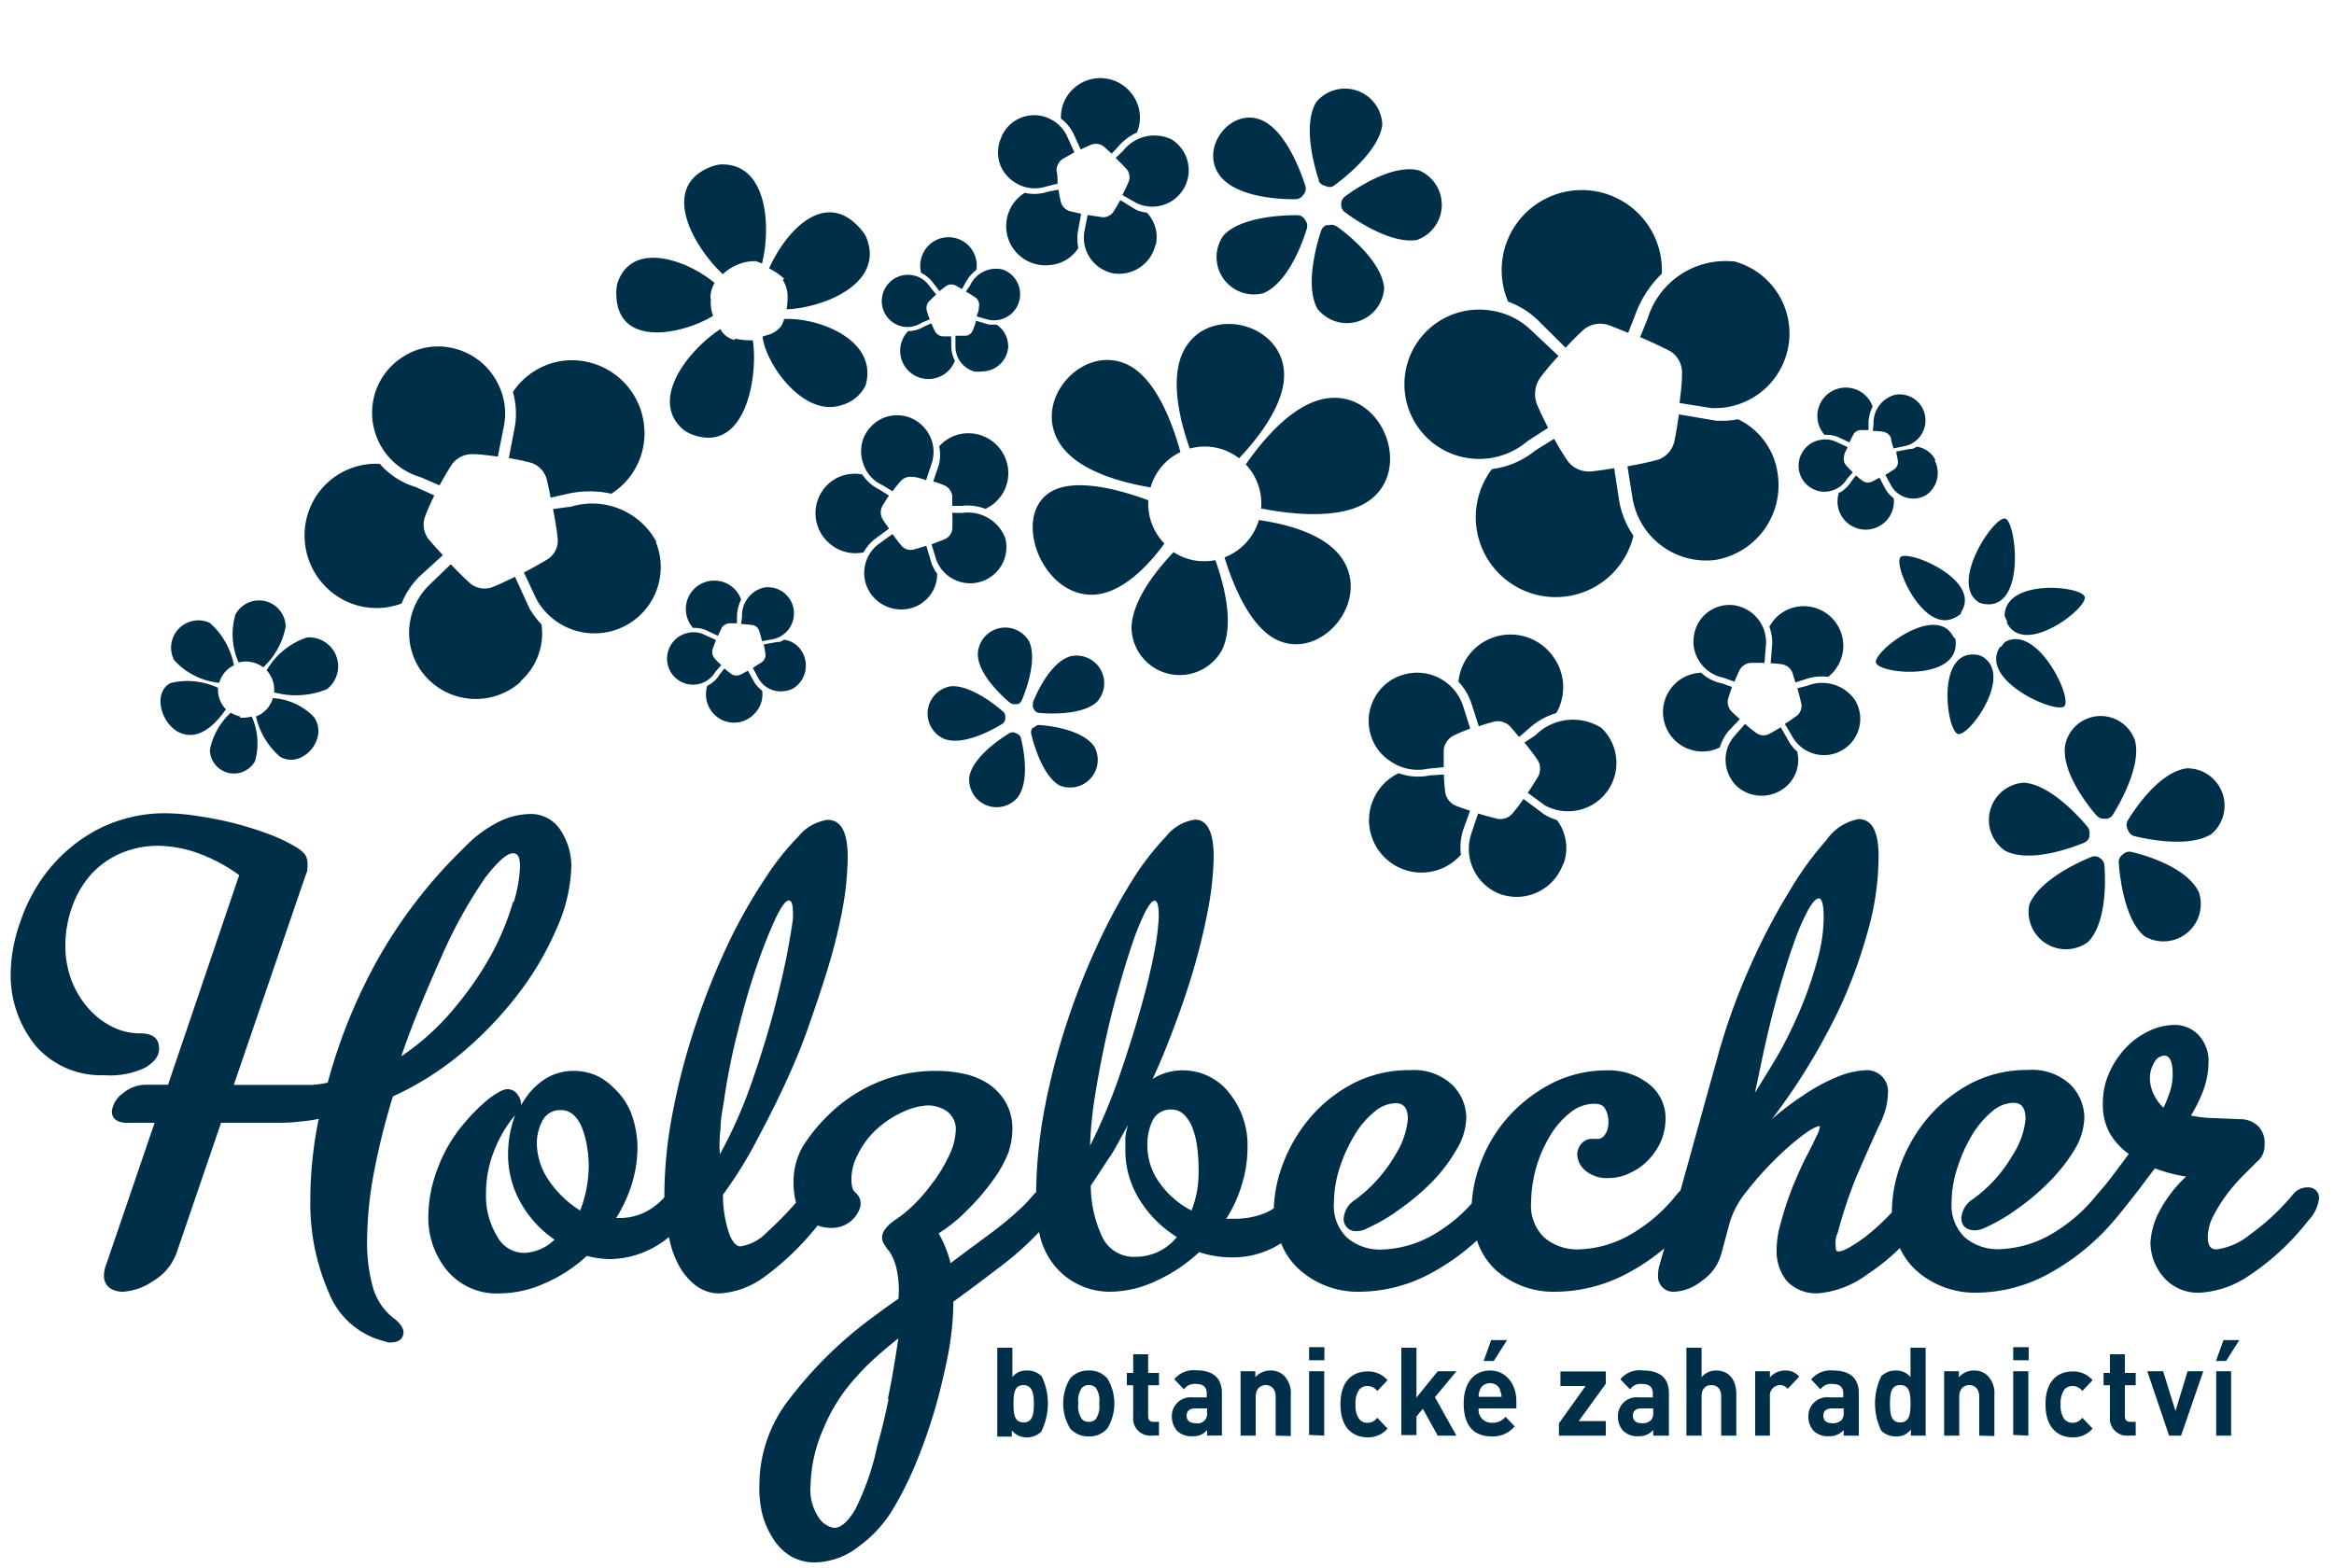 <svg id="Vrstva_1" data-name="Vrstva 1" xmlns="http://www.w3.org/2000/svg" width="125" height="84" viewBox="0 0 125 84"><defs><style>.cls-1{fill:#002f4a;}</style></defs><title>9-holzbecher</title><path class="cls-1" d="M65.38,9.47c-1.23-1.49.56-3.82,2.26-3,1.46.7,2.28,3.53,2.28,3.53a.48.48,0,0,1-.07.37l-.09.12a.5.5,0,0,1-.34.18S66.46,10.78,65.38,9.47ZM70,12.21a.53.53,0,0,0-.06-.37l-.09-.13a.46.46,0,0,0-.33-.18s-2.93-.09-4,1.09a2,2,0,0,0,2.13,3.09C69.2,15.08,70,12.21,70,12.21Zm1.56-.09a.44.44,0,0,0-.37-.06l-.15,0a.49.49,0,0,0-.27.26s-1,2.78-.22,4.21a2,2,0,0,0,3.58-1.09C74,13.79,71.58,12.12,71.58,12.12ZM72,10.55a.49.49,0,0,0-.17.33V11a.48.48,0,0,0,.16.34s2.32,1.8,3.91,1.51A2,2,0,0,0,76,9.13C74.37,8.71,72,10.55,72,10.55Zm-1.39-.88a.53.53,0,0,0,.27.26l.15.05a.45.45,0,0,0,.36,0s2.42-1.67,2.64-3.28a2,2,0,0,0-3.53-1.24C69.63,6.86,70.64,9.67,70.64,9.67Z"/><path class="cls-1" d="M50.61,39.6a1.48,1.48,0,0,1,.28-2.83c1.21-.13,2.85,1.37,2.85,1.37a.33.33,0,0,1,.1.26v.12a.37.37,0,0,1-.15.25S51.81,40,50.61,39.6Zm4.06-.08a.36.36,0,0,0-.19-.21l-.11-.05a.34.34,0,0,0-.28,0s-1.92,1.11-2.17,2.31a1.47,1.47,0,0,0,2.58,1.15C55.27,41.7,54.67,39.52,54.67,39.52Zm1-.68a.33.33,0,0,0-.26.11L55.3,39a.38.38,0,0,0-.08.27s.46,2.18,1.51,2.8A1.48,1.48,0,0,0,58.61,40C57.88,38.94,55.64,38.84,55.64,38.84Zm-.33-1.19a.34.34,0,0,0,0,.28l.06.11a.34.34,0,0,0,.23.15s2.2.24,3.11-.58a1.48,1.48,0,0,0-1.42-2.45C56.1,35.53,55.31,37.65,55.31,37.65Zm-1.24,0a.35.35,0,0,0,.28.07l.12,0a.34.34,0,0,0,.21-.18s.91-2,.42-3.15a1.47,1.47,0,0,0-2.76.6C52.32,36.22,54.07,37.63,54.07,37.63Z"/><path class="cls-1" d="M107.38,45.57a2,2,0,0,1,1-3.64c1.61.09,3.44,2.39,3.44,2.39a.49.49,0,0,1,.08.37l0,.15a.51.51,0,0,1-.25.29S108.87,46.36,107.38,45.57Zm5.32.75a.51.51,0,0,0-.19-.32l-.14-.09a.47.47,0,0,0-.37,0s-2.73,1.05-3.32,2.56a2,2,0,0,0,3.14,2C113,49.29,112.7,46.32,112.7,46.32Zm1.41-.69a.52.52,0,0,0-.36.09l-.12.1a.5.5,0,0,0-.16.34s.14,3,1.39,4a2,2,0,0,0,2.9-2.37C117,46.23,114.11,45.63,114.11,45.63ZM113.93,44a.5.5,0,0,0,0,.38l.06.14a.51.51,0,0,0,.28.26s2.82.77,4.18-.11a2,2,0,0,0-1.35-3.51C115.4,41.41,113.93,44,113.93,44Zm-1.61-.28a.48.48,0,0,0,.34.14h.16a.45.45,0,0,0,.32-.19s1.61-2.46,1.2-4a1.94,1.94,0,0,0-3.73.21C110.31,41.52,112.32,43.73,112.32,43.73Z"/><path class="cls-1" d="M56.78,23.79c-1.61-2.43,1.42-5.62,3.85-4.12,1.4.87,2.21,3.17,2.59,4.55a3,3,0,0,0-1.6,1.89C60.22,25.88,57.76,25.28,56.78,23.79Zm14.29-2.45c-1.83.25-3.5,2.31-4.35,3.54a3.06,3.06,0,0,1,.82,2.36c1.42.28,4.15.64,5.68-.35C75.73,25.27,74.08,20.92,71.07,21.34ZM65.2,24a3,3,0,0,1,1.16.55c1-1.05,2.37-2.8,2.41-4.38.08-2.88-4.14-3.94-5.41-1.31-.73,1.51-.13,3.8.36,5.17A3,3,0,0,1,65.2,24Zm-2.84,5.12a3.07,3.07,0,0,1-.86-2.32c-1.31-.49-3.74-1.21-5.1-.52-2.26,1.15-.73,5.51,2,5.58C60.09,31.9,61.62,30.14,62.36,29.12Zm5.06-1.26a3.06,3.06,0,0,1-1.84,2c.42,1.36,1.27,3.54,2.64,4.33,2.41,1.38,5.27-1.94,3.64-4.29C70.94,28.57,68.82,28.06,67.42,27.86ZM63.85,30a3.14,3.14,0,0,1-1-.42c-.89.94-2.22,2.57-2.25,4.05a2.58,2.58,0,0,0,4.85,1.18c.68-1.41.08-3.57-.36-4.8A3.2,3.2,0,0,1,63.85,30Z"/><path class="cls-1" d="M9.33,35.37a1.46,1.46,0,0,1,1.91-2,4.06,4.06,0,0,1,1.29,2.27,1.49,1.49,0,0,0-.79.94A3.77,3.77,0,0,1,9.33,35.37Zm7.11-1.22a3.92,3.92,0,0,0-2.16,1.76,1.53,1.53,0,0,1,.4,1.18,4.4,4.4,0,0,0,2.83-.17A1.55,1.55,0,0,0,16.44,34.15Zm-2.92,1.33a1.54,1.54,0,0,1,.58.27,4,4,0,0,0,1.2-2.18,1.43,1.43,0,0,0-2.69-.65,3.72,3.72,0,0,0,.17,2.57A1.54,1.54,0,0,1,13.52,35.48ZM12.1,38a1.5,1.5,0,0,1-.42-1.15,3.85,3.85,0,0,0-2.54-.26c-1.13.57-.36,2.75,1,2.78C11,39.41,11.73,38.53,12.1,38Zm2.52-.62a1.49,1.49,0,0,1-.91,1A4,4,0,0,0,15,40.54c1.2.69,2.63-1,1.81-2.13A3.32,3.32,0,0,0,14.62,37.4Zm-1.77,1a1.63,1.63,0,0,1-.49-.2,3.63,3.63,0,0,0-1.12,2,1.29,1.29,0,0,0,2.42.59,3.49,3.49,0,0,0-.18-2.39A1.49,1.49,0,0,1,12.85,38.44Z"/><path class="cls-1" d="M106,32.28c-1.66-1,.8-4.65,1.39-4.5s1.11,4.76-1,4.59A1.25,1.25,0,0,1,106,32.28Zm-1,.56c1.22-1.75-2.78-3.4-3.21-3s1.24,4.19,2.94,3.23A1.37,1.37,0,0,0,105.06,32.84Zm-.36,1.33c-.89-1.94-4.33.73-4.17,1.33s4.25,1,4.27-1A.82.82,0,0,0,104.7,34.17Zm1.14.9c-2.11-.19-1.52,4.09-.92,4.25s3-3.16,1.3-4.15A1,1,0,0,0,105.84,35.07Zm1.34-.42c-1.2,1.77,3,3.63,3.44,3.18s-1.44-4.38-3.16-3.45A1,1,0,0,0,107.18,34.65Zm.34-1.33c.9,1.94,4.35-.74,4.19-1.34s-4.26-1-4.29,1A1.26,1.26,0,0,0,107.52,33.32Z"/><path class="cls-1" d="M30,44.44a1.89,1.89,0,0,0-1.69-.83,3.9,3.9,0,0,0-1.59.41,6.82,6.82,0,0,0-1.9,1.43,26.17,26.17,0,0,0-4.62,6A29.21,29.21,0,0,0,17.55,58a6.15,6.15,0,0,1-.83.12c-.32,0-.65,0-1,0h-3.2l3.85-11.24a.93.93,0,0,0,.1-.39v-.23a.86.86,0,0,0-.14-.49,1.79,1.79,0,0,0-.46-.38,8.54,8.54,0,0,0-1.54-.73,17.9,17.9,0,0,0-1.84-.57c-.64-.16-1.27-.28-1.88-.37A11.83,11.83,0,0,0,9,43.57a7.84,7.84,0,0,0-3.84.9,8.47,8.47,0,0,0-2.6,2.18,9,9,0,0,0-1.47,2.73A8.44,8.44,0,0,0,.58,51.9a6,6,0,0,0,1.36,4.16A4.65,4.65,0,0,0,5.59,57.6a4.37,4.37,0,0,0,2.2-.41c.49-.31.73-.62.73-1s-.14-.83-1-.83A3.36,3.36,0,0,1,6,55a4.15,4.15,0,0,1-1.28-1,4.87,4.87,0,0,1-.89-1.48,5.24,5.24,0,0,1-.33-1.82,6.16,6.16,0,0,1,.37-2.14,5.26,5.26,0,0,1,1-1.71,4.62,4.62,0,0,1,1.58-1.13,5,5,0,0,1,2-.41,6.57,6.57,0,0,1,2.14.39,8.9,8.9,0,0,1,2.22,1.18L9,58.11H7.85a1.93,1.93,0,0,0-1.29.48,1.37,1.37,0,0,0-.57.95c0,.23.11.61.82.61H8.28L5.7,67.71a1.71,1.71,0,0,0-.13.58.81.81,0,0,0,.32.72,1.27,1.27,0,0,0,.69.19,3.2,3.2,0,0,0,1.63-.58,2.87,2.87,0,0,0,1.26-1.54l2.37-6.93h2.77c.47,0,.93,0,1.4-.06a9.32,9.32,0,0,0,1.06-.15,21.67,21.67,0,0,0-.45,4.33,11.93,11.93,0,0,0,1,5,4.31,4.31,0,0,0,3,2.59.61.61,0,0,0,.28.06c.64,0,.71-.39.71-.56s-.13-.41-.43-.67A3.18,3.18,0,0,1,20,69.06a8.79,8.79,0,0,1-.34-2.59,20.51,20.51,0,0,1,.38-3.73,38.35,38.35,0,0,1,1-4A16.49,16.49,0,0,0,25,56.18a20.16,20.16,0,0,0,3-3.26,16.49,16.49,0,0,0,1.92-3.43,8.63,8.63,0,0,0,.68-3.11A3.53,3.53,0,0,0,30,44.44Zm-2.52,3.87A14.49,14.49,0,0,1,26.39,51a17.64,17.64,0,0,1-2,2.94,13.43,13.43,0,0,1-2.9,2.65c.34-1,.69-1.91,1.06-2.8s.74-1.74,1.09-2.53A25.24,25.24,0,0,1,26,47c.67-.86,1.16-1.29,1.46-1.29s.39.24.39.73A7.57,7.57,0,0,1,27.52,48.31Z"/><path class="cls-1" d="M123.61,63.61a1,1,0,0,0-.8.37,12.33,12.33,0,0,1-2.3,2.15,3.55,3.55,0,0,1-1.8.8c-.23,0-.47-.08-.47-.67a2.51,2.51,0,0,1,.32-1.16,8.38,8.38,0,0,1,.78-1.22,10.32,10.32,0,0,1,.89-1l.63-.63a1.11,1.11,0,0,0,.42-.93,1.27,1.27,0,0,0-.35-1,1.37,1.37,0,0,0-.84-.36l-1.48-.06a6.5,6.5,0,0,1-1.27-.14,8.13,8.13,0,0,0,.64-1.29,4.53,4.53,0,0,0,.3-1.63,2,2,0,0,0-.49-1.34,1.73,1.73,0,0,0-1.39-.59,3.12,3.12,0,0,0-1.28.31,4.17,4.17,0,0,0-1.22.86,4.81,4.81,0,0,0-.92,1.35,4,4,0,0,0-.36,1.71,3.11,3.11,0,0,0,.39,1.6,3.63,3.63,0,0,0,1,1.08l-.8,1.07c-.31.42-.61.78-.89,1.09a8.66,8.66,0,0,1-2.68,2.26,5.9,5.9,0,0,1-2.55.68,2.72,2.72,0,0,1-1.86-.63,2.38,2.38,0,0,1-.71-1.87,6,6,0,0,1,.32-1.89,8.24,8.24,0,0,1,.79-1.75,5.13,5.13,0,0,1,1.07-1.25,1.83,1.83,0,0,1,1.11-.45c.31,0,.67.1.67.86a4.21,4.21,0,0,1-.66,1.89,7.58,7.58,0,0,1-2.16,2.41,1.31,1.31,0,0,0-.62,1c0,.43.27.67.74.67a1.24,1.24,0,0,0,.51-.13,9.53,9.53,0,0,0,1.72-1,12.15,12.15,0,0,0,1.79-1.52,9,9,0,0,0,1.31-1.68,3.48,3.48,0,0,0,.52-1.72,2.54,2.54,0,0,0-.74-1.75,3,3,0,0,0-2.28-.79,6.51,6.51,0,0,0-3,.69,7.88,7.88,0,0,0-2.29,1.79,8.45,8.45,0,0,0-1.48,2.46,7.48,7.48,0,0,0-.52,2.69,12.11,12.11,0,0,1-1.49,1.36c-.87.63-1.21.73-1.34.73s-.18,0-.18-.33a1.13,1.13,0,0,1,0-.3,1.52,1.52,0,0,1,.11-.37,25.32,25.32,0,0,1,1-3q.65-1.5,1.17-2.64a4.88,4.88,0,0,0,.4-1,3.52,3.52,0,0,0,.12-.82A1.13,1.13,0,0,0,100,57.33a4.5,4.5,0,0,0-1.6.36,9.74,9.74,0,0,0-1.84,1,15.47,15.47,0,0,0-1.66,1.26c.43-.56.85-1.16,1.26-1.77a34.18,34.18,0,0,0,2.28-4A26.08,26.08,0,0,0,100,50a14.85,14.85,0,0,0,.61-4.12c0-1.35-.36-2-1.08-2A2.7,2.7,0,0,0,97.82,45a17.19,17.19,0,0,0-2,2.77,33.14,33.14,0,0,0-2.09,4A33.94,33.94,0,0,0,92,56.57l-2,7.21a1.24,1.24,0,0,0-.2.21,8.66,8.66,0,0,1-2.68,2.26,5.9,5.9,0,0,1-2.55.68,2.72,2.72,0,0,1-1.86-.63A2.34,2.34,0,0,1,82,64.43a7.08,7.08,0,0,1,1-3.56,4.57,4.57,0,0,1,1.1-1.27,2.08,2.08,0,0,1,1.26-.47c.31,0,.5.08.6.26a1.36,1.36,0,0,1,.18.68,1.3,1.3,0,0,1-.09.55,1,1,0,0,1-.19.28.53.53,0,0,1-.21.11.65.65,0,0,1-.17,0h-.19a.73.73,0,0,0-.63.3.92.92,0,0,0-.19.52,1.19,1.19,0,0,0,.45.89,1.75,1.75,0,0,0,1.2.39,2.61,2.61,0,0,0,1.17-.27,3.12,3.12,0,0,0,1-.71,3.64,3.64,0,0,0,.67-1,3.18,3.18,0,0,0,.24-1.21,2.3,2.3,0,0,0-.91-1.86,3.44,3.44,0,0,0-2.22-.72,6.51,6.51,0,0,0-2.91.67,8.23,8.23,0,0,0-2.3,1.73,7.85,7.85,0,0,0-1.52,2.44,7.48,7.48,0,0,0-.52,2.29,8.24,8.24,0,0,1-2.26,1.79,5.9,5.9,0,0,1-2.55.68,2.72,2.72,0,0,1-1.86-.63,2.34,2.34,0,0,1-.71-1.87,6.33,6.33,0,0,1,.31-1.89,8.25,8.25,0,0,1,.8-1.75,4.73,4.73,0,0,1,1.07-1.25,1.81,1.81,0,0,1,1.11-.45c.31,0,.67.1.67.86a4.34,4.34,0,0,1-.66,1.89,7.9,7.9,0,0,1-2.17,2.43,1.3,1.3,0,0,0-.61,1,.65.65,0,0,0,.74.67,1.08,1.08,0,0,0,.5-.14,9.17,9.17,0,0,0,1.72-1,12.89,12.89,0,0,0,1.8-1.52A8.54,8.54,0,0,0,78,61.59a3.4,3.4,0,0,0,.53-1.72,2.51,2.51,0,0,0-.75-1.75,3,3,0,0,0-2.27-.79,6.51,6.51,0,0,0-3,.69,7.75,7.75,0,0,0-2.29,1.79,8.45,8.45,0,0,0-1.48,2.46,7.43,7.43,0,0,0-.52,2.46,3.25,3.25,0,0,1-.45.25,4.29,4.29,0,0,1-1.59.31l-.42,0h-.09a7,7,0,0,0,.82-1.77,6.69,6.69,0,0,0,.32-2,4.46,4.46,0,0,0-1-3,3.15,3.15,0,0,0-2.44-1.18,3,3,0,0,0-1.64.46c.36-.78.7-1.58,1-2.39.44-1.13.83-2.26,1.16-3.37s.59-2.19.79-3.23A16.43,16.43,0,0,0,65,45.91c0-1.35-.35-2-1-2a2.4,2.4,0,0,0-1.55.9,14.58,14.58,0,0,0-1.8,2.33,30.54,30.54,0,0,0-1.85,3.43,37.66,37.66,0,0,0-1.66,4.21,36.43,36.43,0,0,0-1.21,4.68,25.85,25.85,0,0,0-.44,4.41.81.81,0,0,0-.16.16,7.88,7.88,0,0,1-.87.89c-.36.33-.77.67-1.2,1l-1.35,1c-.36.27-.7.52-1,.75a6.3,6.3,0,0,0-.64-1.6,8.05,8.05,0,0,0,1.54-1.25,12.21,12.21,0,0,0,1.41-1.65A6.51,6.51,0,0,0,54,61.76a4,4,0,0,0,.22-1.35A2.83,2.83,0,0,0,53.83,59a3,3,0,0,0-.9-.94,3.85,3.85,0,0,0-1.29-.53,6.62,6.62,0,0,0-1.47-.16,8,8,0,0,0-3.35.69,8.41,8.41,0,0,0-2.61,1.83A9.08,9.08,0,0,0,43,61.41a3.75,3.75,0,0,0-.5,1.91,4.51,4.51,0,0,0,.13,1.11A19.62,19.62,0,0,1,41.09,66a2.48,2.48,0,0,1-1.44.77c-.19,0-.38-.19-.55-.55A6.38,6.38,0,0,1,38.72,64a22.91,22.91,0,0,0,1.57-2.46c.53-1,1.06-2,1.56-3.06s1-2.2,1.4-3.34.79-2.28,1.12-3.38a28.88,28.88,0,0,0,.77-3.16,16.29,16.29,0,0,0,.26-2.68c0-1.35-.36-2-1.08-2a2.48,2.48,0,0,0-1.57.9,14.12,14.12,0,0,0-1.83,2.33A27.72,27.72,0,0,0,39,50.55a38.84,38.84,0,0,0-1.7,4.23,35.29,35.29,0,0,0-1.24,4.65,23.68,23.68,0,0,0-.48,4.71,3.43,3.43,0,0,1-1.08.82,3.08,3.08,0,0,1-1.3.29H33a7.74,7.74,0,0,0,.81-1.73,6.79,6.79,0,0,0,.33-2,5.35,5.35,0,0,0-.29-1.75,3.6,3.6,0,0,0-.95-1.46,3.23,3.23,0,0,0-1-.71,3,3,0,0,0-1.13-.23,2.83,2.83,0,0,0-1.59.44,3.74,3.74,0,0,0-1.08,1.09,2.59,2.59,0,0,0-.19.31v0a.92.92,0,0,0-.2-.59.67.67,0,0,0-.54-.27c-.14,0-.38.06-1,.52a10.14,10.14,0,0,0-1.28,1.27,7.94,7.94,0,0,0-1.46,2.48,7.29,7.29,0,0,0-.49,2.56,4.45,4.45,0,0,0,1,2.88,3.47,3.47,0,0,0,2.84,1.23,6,6,0,0,0,2.39-.54,8,8,0,0,0,2.26-1.47,5,5,0,0,0,1.23.17,4.88,4.88,0,0,0,2.07-.48,5.33,5.33,0,0,0,1.1-.7,5,5,0,0,0,.49,1.45,3.37,3.37,0,0,0,.91,1.12,2.07,2.07,0,0,0,1.32.45,4.5,4.5,0,0,0,2.38-.88,14.75,14.75,0,0,0,2.86-2.76,2,2,0,0,0,.72.13,1.58,1.58,0,0,0,1.52-1,.77.77,0,0,0-.21-.89c-.19-.14-.22-.41-.22-.79a2.8,2.8,0,0,1,.32-1.21,4.5,4.5,0,0,1,.83-1.2,5.22,5.22,0,0,1,1.54-1.09,3.56,3.56,0,0,1,1.39-.38,1.82,1.82,0,0,1,1.06.33,1.21,1.21,0,0,1,.44,1.1A3.31,3.31,0,0,1,50.78,62a7.66,7.66,0,0,1-.89,1.44,9.16,9.16,0,0,1-1,1.15,7,7,0,0,1-.87.71c-.52.35-.78.67-.78,1a.67.67,0,0,0,.13.38,2.27,2.27,0,0,0,.26.36,2.8,2.8,0,0,1,.4,1,5.35,5.35,0,0,1,.09,1.53l-.64.45-.84.62a21.88,21.88,0,0,0-4.35,4.29,7.48,7.48,0,0,0-1.62,4.59A6.06,6.06,0,0,0,40.8,81a4.46,4.46,0,0,0,.54,1.32,3,3,0,0,0,.93,1,2.56,2.56,0,0,0,1.41.38A3.92,3.92,0,0,0,46,82.84,6.79,6.79,0,0,0,47.73,81a18.41,18.41,0,0,0,1.06-2,26.56,26.56,0,0,0,1.09-2.89c.33-1,.61-2.16.84-3.27a15.88,15.88,0,0,0,.34-3.11c1-.72,1.93-1.43,2.83-2.12A16.31,16.31,0,0,0,55.65,66a4,4,0,0,0,1,2,3.83,3.83,0,0,0,2.81,1.2,5.87,5.87,0,0,0,2.5-.6,8.55,8.55,0,0,0,2.26-1.52,5.65,5.65,0,0,0,1.74.28,4.77,4.77,0,0,0,2.46-.64l.19-.12a3.68,3.68,0,0,0,1,1.43,4.68,4.68,0,0,0,3.23,1.17,8.13,8.13,0,0,0,3.92-1.06,12,12,0,0,0,2.34-1.69,3.75,3.75,0,0,0,1,1.58,4.66,4.66,0,0,0,3.25,1.17,8.24,8.24,0,0,0,3.94-1.06,11.12,11.12,0,0,0,1.84-1.26l-.24.85a1.79,1.79,0,0,0-.09.57.82.82,0,0,0,.89.9,2.56,2.56,0,0,0,1.45-.58,2.6,2.6,0,0,0,1.07-1.53l.42-1.57a4.79,4.79,0,0,1,.86-1.63A17.84,17.84,0,0,1,95,62.18a14.68,14.68,0,0,1,1.53-1.35c.54-.41.8-.5.94-.5h0a1.46,1.46,0,0,1-.19.54c-.13.3-.31.65-.53,1.07s-.44.93-.69,1.51a17,17,0,0,0-.67,2,5.17,5.17,0,0,0-.24,1.47,2.54,2.54,0,0,0,.55,1.71,2.15,2.15,0,0,0,1.71.65,5.1,5.1,0,0,0,2.58-1,11.53,11.53,0,0,0,1.76-1.42,3.76,3.76,0,0,0,.9,1.22,4.7,4.7,0,0,0,3.23,1.17,8.1,8.1,0,0,0,3.92-1.06,12.28,12.28,0,0,0,3.39-2.77c.33-.38.69-.84,1.1-1.36s.75-1,1.12-1.47a8.06,8.06,0,0,0,1.67.44,7.07,7.07,0,0,0-1.41,1.82,4.05,4.05,0,0,0-.5,1.74,2.85,2.85,0,0,0,.67,1.79,2.43,2.43,0,0,0,2,.87,5.17,5.17,0,0,0,2.53-.86,13.32,13.32,0,0,0,3.25-3,2.07,2.07,0,0,0,.58-1.2A.56.56,0,0,0,123.61,63.61ZM28.07,67.12a1.64,1.64,0,0,1-1.44-.88,4.15,4.15,0,0,1-.6-2.31,6.09,6.09,0,0,1,.5-2.44,6.48,6.48,0,0,1,1.06-1.75,5.22,5.22,0,0,0-.18.56,6.05,6.05,0,0,0-.2,1.49,5.26,5.26,0,0,0,.77,2.8,5.89,5.89,0,0,0,1.72,1.82A2.47,2.47,0,0,1,28.07,67.12Zm3-2.27a5.59,5.59,0,0,1-1.66-1.59,3.59,3.59,0,0,1-.66-2,2.59,2.59,0,0,1,.3-1.22,1.05,1.05,0,0,1,1-.57,1,1,0,0,1,.67.26,1.88,1.88,0,0,1,.45.69,4.75,4.75,0,0,1,.27,1,6.44,6.44,0,0,1,.09,1.07A6.66,6.66,0,0,1,31.07,64.85Zm7.52-4.42c0-.5.11-1,.19-1.51a34.92,34.92,0,0,1,.74-3.69q.46-1.89,1-3.45a26.07,26.07,0,0,1,1-2.54c.31-.66.55-1,.73-1s.22.29.22.88c0,.15-.08.67-.24,1.57s-.41,2-.72,3.21-.73,2.58-1.22,4a25.2,25.2,0,0,1-1.73,3.93C38.51,61.39,38.54,60.93,38.59,60.43Zm9,14.51c-.2,1-.4,1.79-.61,2.53a14,14,0,0,1-1.17,3.38c-.38.65-.76,1-1.14,1a1.19,1.19,0,0,1-.8-.52,2.63,2.63,0,0,1-.46-1.74,7.91,7.91,0,0,1,.71-3.1,9.25,9.25,0,0,1,1.8-2.79,11.74,11.74,0,0,1,1-1c.36-.32.76-.66,1.19-1C47.93,72.92,47.75,74,47.55,74.94ZM58.64,58.73c.16-1,.34-1.95.55-2.93s.45-1.92.71-2.83.5-1.71.74-2.41a14,14,0,0,1,.68-1.68q.33-.63.51-.63c.16,0,.23.29.23.88A12.87,12.87,0,0,1,61.82,51c-.17.91-.42,1.94-.75,3.1s-.72,2.39-1.17,3.69a30.75,30.75,0,0,1-1.52,3.59A21,21,0,0,1,58.64,58.73Zm2.17,8.6a1.88,1.88,0,0,1-1.71-.93,6.4,6.4,0,0,1-.68-2.89c.32-.46.65-1,1-1.51s.64-1.13,1-1.74a3.15,3.15,0,0,0-.15.67c0,.24,0,.46,0,.67a5,5,0,0,0,.76,2.67,6.17,6.17,0,0,0,2,2A2.84,2.84,0,0,1,60.81,67.33Zm3.32-3.65a5.5,5.5,0,0,1-.32,1.17,4.77,4.77,0,0,1-1.69-1.46,3.38,3.38,0,0,1-.67-2A2.94,2.94,0,0,1,61.74,60a1.07,1.07,0,0,1,1-.56.94.94,0,0,1,.67.27,1.88,1.88,0,0,1,.45.71,4.05,4.05,0,0,1,.25,1,7.85,7.85,0,0,1,.08,1.08A6.86,6.86,0,0,1,64.13,63.68ZM94.4,56.59c.26-1.2.53-2.32.82-3.35s.57-1.93.84-2.68a12,12,0,0,1,.76-1.78c.24-.43.43-.65.59-.65s.26.33.26,1a8.53,8.53,0,0,1-.28,2.08,21.24,21.24,0,0,1-.76,2.35,24.18,24.18,0,0,1-1.16,2.51c-.46.85-1,1.68-1.48,2.47Zm21.81,1.91a8.16,8.16,0,0,1-.34.84,2.17,2.17,0,0,1-.5-.67,2,2,0,0,1-.23-.94,1.57,1.57,0,0,1,.23-.8.65.65,0,0,1,.53-.38c.31,0,.46.33.46,1A3.11,3.11,0,0,1,116.21,58.5Z"/><path class="cls-1" d="M37.12,33.64a1.52,1.52,0,0,1,1.35-2.52,1.5,1.5,0,0,1,1.22,1,2.2,2.2,0,0,0-.22.89v.38l-.38,0a.52.52,0,0,0-.43.23l-.21.44-.62-.29A1.54,1.54,0,0,0,37.12,33.64Zm2.57-.21a6.33,6.33,0,0,1,.64.06.45.45,0,0,1,.34.34c.06.18.1.35.14.52l.6-.11a1.41,1.41,0,0,0,1.09-1.62,1.39,1.39,0,0,0-1.61-1.14h0a1.54,1.54,0,0,0-1.15,1.56Zm-1.06,2.2a4.07,4.07,0,0,1-.36-.36.54.54,0,0,1-.11-.47,5.27,5.27,0,0,1,.19-.51L37.72,34a1.31,1.31,0,0,0-.85-.1,1.41,1.41,0,0,0-1,.76,1.44,1.44,0,0,0-.07,1.08,1.4,1.4,0,0,0,.71.8,1.42,1.42,0,0,0,.89.11,1.4,1.4,0,0,0,.92-.67Zm1.43.3-.38.2a.51.51,0,0,1-.48,0,3.74,3.74,0,0,1-.4-.32l-.26.32a1.55,1.55,0,0,1-.66.61,1.52,1.52,0,0,0,.39,1.55,1.49,1.49,0,0,0,2.13-.05A1.47,1.47,0,0,0,40.82,37a1.64,1.64,0,0,1-.46-.52ZM43,35A1.32,1.32,0,0,0,42,34.27a1.15,1.15,0,0,1-.25.12l-.12,0-.73.13a4,4,0,0,1,.09.48.48.48,0,0,1-.17.46l-.5.32.29.55a1.38,1.38,0,0,0,1.49.68,1.32,1.32,0,0,0,.38-.13A1.44,1.44,0,0,0,43,35Z"/><path class="cls-1" d="M49.33,14.62a1.56,1.56,0,0,1,.22-1.25,1.51,1.51,0,0,1,2.74,1.09,2.14,2.14,0,0,0-.59.7l-.18.33-.33-.19a.51.51,0,0,0-.48,0q-.2.13-.39.3l-.42-.54A1.65,1.65,0,0,0,49.33,14.62Zm2.4,1c.19.11.37.22.54.34a.49.49,0,0,1,.16.46c0,.19-.07.36-.12.53l.59.17a1.4,1.4,0,0,0,.77-2.69h0a1.53,1.53,0,0,0-1.72.87Zm-1.94,1.49c-.06-.17-.12-.33-.16-.49a.54.54,0,0,1,.12-.47c.12-.12.25-.25.39-.37l-.43-.54a1.31,1.31,0,0,0-.72-.47,1.4,1.4,0,0,0-1.75,1.16,1.39,1.39,0,0,0,1,1.54,1.39,1.39,0,0,0,1.12-.18Zm1.15.91h-.43a.53.53,0,0,1-.42-.24,4.9,4.9,0,0,1-.21-.46l-.38.17a1.72,1.72,0,0,1-.86.25,1.51,1.51,0,0,0,1.58,2.48,1.49,1.49,0,0,0,.92-.9,1.68,1.68,0,0,1-.19-.68Zm3.05.5a1.36,1.36,0,0,0-.62-1.13H53.1l-.13,0-.71-.21c0,.16-.09.31-.14.47a.49.49,0,0,1-.35.33,5.82,5.82,0,0,1-.6,0l0,.63a1.4,1.4,0,0,0,1,1.29,1.29,1.29,0,0,0,.39,0A1.42,1.42,0,0,0,54,18.5Z"/><path class="cls-1" d="M97.72,23.3a1.52,1.52,0,0,1,1.35-2.52,1.51,1.51,0,0,1,1.22,1,2.12,2.12,0,0,0-.22.89v.37h-.38a.46.46,0,0,0-.42.22c-.08.14-.15.29-.22.44l-.62-.29A1.54,1.54,0,0,0,97.72,23.3Zm2.58-.21c.21,0,.43,0,.63.06a.5.5,0,0,1,.35.34c0,.18.09.35.13.53l.6-.12a1.41,1.41,0,0,0,1.09-1.62,1.38,1.38,0,0,0-1.61-1.13h0a1.55,1.55,0,0,0-1.15,1.56ZM99.23,25.3c-.13-.12-.25-.25-.36-.37a.53.53,0,0,1-.11-.47c0-.16.12-.33.19-.51l-.63-.29a1.38,1.38,0,0,0-.85-.09,1.4,1.4,0,0,0-1,.76,1.42,1.42,0,0,0-.07,1.07,1.37,1.37,0,0,0,.71.8,1.3,1.3,0,0,0,.89.11,1.41,1.41,0,0,0,.93-.67Zm1.43.29-.38.2a.51.51,0,0,1-.48,0,3.74,3.74,0,0,1-.4-.32l-.26.33a1.62,1.62,0,0,1-.66.61,1.51,1.51,0,1,0,2.94.28,1.66,1.66,0,0,1-.46-.52Zm3-.93a1.32,1.32,0,0,0-1-.73,1.51,1.51,0,0,1-.26.12l-.12,0-.72.14c0,.16.06.32.08.48a.49.49,0,0,1-.16.45c-.17.12-.34.22-.51.32l.3.55a1.36,1.36,0,0,0,1.48.69,1.74,1.74,0,0,0,.38-.14A1.44,1.44,0,0,0,103.61,24.66Z"/><path class="cls-1" d="M56.82,6.35a2.07,2.07,0,0,1,.69-1.62,2.11,2.11,0,0,1,3,.17,2.08,2.08,0,0,1,.38,2.2,2.9,2.9,0,0,0-1,.75l-.35.38-.39-.35a.7.7,0,0,0-.65-.15,6.64,6.64,0,0,0-.62.28l-.4-.87A2.29,2.29,0,0,0,56.82,6.35Zm2.93,2.11c.21.21.43.42.62.64a.67.67,0,0,1,.06.67c-.1.24-.21.46-.32.68l.74.42a1.95,1.95,0,0,0,1.9-3.4l0,0a2.13,2.13,0,0,0-2.61.62ZM56.64,9.84c0-.24,0-.49-.06-.71a.78.78,0,0,1,.31-.6l.65-.37-.4-.88a1.94,1.94,0,0,0-.83-.87,1.91,1.91,0,0,0-1.71-.07,1.89,1.89,0,0,0-1,1.08,1.93,1.93,0,0,0,0,1.49,2,2,0,0,0,.85.92A1.94,1.94,0,0,0,56,10Zm1.26,1.61-.58-.13a.71.71,0,0,1-.49-.45,6.87,6.87,0,0,1-.14-.71l-.57.11a2.27,2.27,0,0,1-1.24.06,2.1,2.1,0,0,0,1.35,3.87,2,2,0,0,0,1.52-.91,2.48,2.48,0,0,1,0-1Zm4,1.67a1.9,1.9,0,0,0-.48-1.73A2.22,2.22,0,0,1,61,11.3l-.17-.07L60,10.72c-.11.19-.22.39-.34.58a.69.69,0,0,1-.58.34l-.83-.12-.17.86a1.94,1.94,0,0,0,1,2.07,2,2,0,0,0,.52.19A2,2,0,0,0,61.88,13.12Z"/><path class="cls-1" d="M94.76,33.58a2.07,2.07,0,0,1,1.4-1.06,2.12,2.12,0,0,1,1.75,3.74,2.75,2.75,0,0,0-1.26.14l-.49.16c-.06-.17-.11-.35-.16-.51a.73.73,0,0,0-.5-.45,4.74,4.74,0,0,0-.67-.07l.08-1A2.39,2.39,0,0,0,94.76,33.58Zm1.5,3.29c.08.29.16.59.22.87a.67.67,0,0,1-.27.62c-.21.15-.41.29-.62.42l.43.73a1.94,1.94,0,0,0,3.33-2l0,0a2.14,2.14,0,0,0-2.57-.77Zm-3.37-.35c.09-.23.19-.45.29-.65a.77.77,0,0,1,.57-.36h.75l.08-1a2,2,0,0,0-1.74-2.09,1.92,1.92,0,0,0-2.13,1.73A1.88,1.88,0,0,0,91,35.41a2,2,0,0,0,1.31.9Zm.29,2c-.15-.13-.3-.26-.43-.39a.75.75,0,0,1-.21-.65c.06-.22.14-.45.22-.68l-.54-.19a2.24,2.24,0,0,1-1.11-.57,2.11,2.11,0,1,0,1,4,2.36,2.36,0,0,1,.46-.87ZM95.8,42a1.89,1.89,0,0,0,.45-1.74A1.8,1.8,0,0,1,96,40l-.12-.15-.51-.89c-.2.12-.39.24-.59.34a.65.65,0,0,1-.67,0,6.17,6.17,0,0,1-.65-.52l-.58.66a1.94,1.94,0,0,0-.17,2.29,1.79,1.79,0,0,0,.35.43A2,2,0,0,0,95.8,42Z"/><path class="cls-1" d="M78.11,36.52A2.8,2.8,0,0,1,83.2,35.2a2.78,2.78,0,0,1,.15,3,3.74,3.74,0,0,0-1.47.83l-.52.45-.46-.54a.92.92,0,0,0-.84-.29,7.61,7.61,0,0,0-.86.26l-.39-1.21A3.15,3.15,0,0,0,78.11,36.52Zm3.53,3.26c.26.31.5.63.72.95a.9.9,0,0,1,0,.9c-.18.29-.35.57-.54.84l.91.67A2.59,2.59,0,0,0,85.77,39l0,0a2.84,2.84,0,0,0-3.55.4ZM77.32,41.1c0-.32,0-.64,0-.94a1,1,0,0,1,.5-.74c.29-.14.6-.27.92-.39l-.39-1.23a2.59,2.59,0,0,0-3.21-1.65,2.54,2.54,0,0,0-1.53,1.25,2.58,2.58,0,0,0-.19,2,2.49,2.49,0,0,0,1,1.35,2.59,2.59,0,0,0,2.07.43Zm1.41,2.33c-.26-.08-.51-.17-.74-.26a.93.93,0,0,1-.58-.68,9.35,9.35,0,0,1-.08-1l-.76.05a3,3,0,0,1-1.66-.12,2.79,2.79,0,0,0-1.59,2.46,2.81,2.81,0,0,0,4.92,1.91,3.23,3.23,0,0,1,.11-1.3Zm5,2.86a2.47,2.47,0,0,0-.35-2.36,2.82,2.82,0,0,1-.48-.19l-.21-.12-1.1-.82q-.25.38-.54.72a.87.87,0,0,1-.82.35c-.35-.08-.71-.18-1.07-.29l-.37,1.1a2.59,2.59,0,0,0,1.62,3.24A2.64,2.64,0,0,0,83.71,46.29Z"/><path class="cls-1" d="M50.3,23.91a2.08,2.08,0,0,1,1.61-.7A2.14,2.14,0,0,1,54,25.4a2.09,2.09,0,0,1-1.23,1.86,2.63,2.63,0,0,0-1.26-.16l-.51,0c0-.17,0-.35,0-.52a.73.73,0,0,0-.38-.56,5.32,5.32,0,0,0-.64-.23l.31-.91A2.27,2.27,0,0,0,50.3,23.91ZM51,27.47a8.88,8.88,0,0,1,0,.89.68.68,0,0,1-.41.53l-.7.27.25.82a1.94,1.94,0,0,0,3.7-1.15l0,0a2.14,2.14,0,0,0-2.32-1.35ZM47.8,26.32a6.23,6.23,0,0,1,.44-.55.71.71,0,0,1,.63-.22c.23,0,.48.1.73.17l.3-.91a1.93,1.93,0,0,0,0-1.21,2,2,0,0,0-1.2-1.24,1.94,1.94,0,0,0-1.48.07,2,2,0,0,0-1,1.11,2,2,0,0,0,0,1.26A1.92,1.92,0,0,0,47.28,26Zm-.19,2c-.11-.17-.23-.33-.33-.49a.72.72,0,0,1-.05-.67,6.76,6.76,0,0,1,.38-.61l-.49-.31a2.4,2.4,0,0,1-.94-.82,2.08,2.08,0,0,0-2.06.77,2.13,2.13,0,0,0,.4,3,2.1,2.1,0,0,0,1.73.4,2.38,2.38,0,0,1,.64-.74Zm1.74,4a1.87,1.87,0,0,0,.84-1.59,1.38,1.38,0,0,1-.2-.33l-.08-.16-.3-1-.64.19a.66.66,0,0,1-.66-.16c-.17-.2-.35-.43-.51-.66l-.71.51a1.94,1.94,0,0,0-.71,2.18,2.13,2.13,0,0,0,.25.5A2,2,0,0,0,49.35,32.33Z"/><path class="cls-1" d="M80.77,16.16A4.29,4.29,0,1,1,89,14.66a5.83,5.83,0,0,0-1.41,2.17l-.39,1-1-.4a1.42,1.42,0,0,0-1.35.2,12.73,12.73,0,0,0-1,1l-1.37-1.36A4.51,4.51,0,0,0,80.77,16.16Zm7.07,1.9c.56.24,1.12.5,1.64.77a1.36,1.36,0,0,1,.6,1.23c0,.53-.07,1-.13,1.53l1.7.27A4,4,0,0,0,92.87,14l-.11,0a4.36,4.36,0,0,0-4.52,3.07Zm-4.93,4.86c-.22-.44-.44-.88-.61-1.3a1.53,1.53,0,0,1,.17-1.36c.29-.39.62-.79,1-1.19L82,17.69a3.9,3.9,0,0,0-2.19-1.06,4,4,0,1,0,2,7Zm3.54,2.16c-.4.07-.81.13-1.18.17a1.43,1.43,0,0,1-1.27-.5c-.27-.38-.52-.8-.77-1.24l-1,.62a4.57,4.57,0,0,1-2.33,1,4.28,4.28,0,1,0,7.58,3.57,4.74,4.74,0,0,1-.76-1.85Zm8.76.33a3.79,3.79,0,0,0-2.13-2.95,4.21,4.21,0,0,1-.78.08h-.38l-2-.34c-.07.46-.14.91-.23,1.36a1.36,1.36,0,0,1-.87,1.06,16.78,16.78,0,0,1-1.66.36l.28,1.76A4,4,0,0,0,91.85,30,4.06,4.06,0,0,0,95.21,25.41Z"/><path class="cls-1" d="M27.47,21a3.82,3.82,0,0,1,2.75-1.68,3.89,3.89,0,0,1,4.27,3.44,3.83,3.83,0,0,1-1.75,3.69,5.35,5.35,0,0,0-2.32,0l-.93.21c-.06-.32-.13-.65-.2-.95a1.28,1.28,0,0,0-.82-.91,11.44,11.44,0,0,0-1.22-.26l.33-1.72A4.23,4.23,0,0,0,27.47,21Zm2.15,6.27c.1.54.2,1.09.25,1.62A1.18,1.18,0,0,1,29.26,30c-.4.24-.8.46-1.2.67l.66,1.41a3.55,3.55,0,0,0,6.42-3l0-.08a3.91,3.91,0,0,0-4.55-1.86ZM23.54,26c.22-.39.43-.77.66-1.12a1.34,1.34,0,0,1,1.09-.55c.43,0,.9.07,1.37.13L27,22.76a3.5,3.5,0,0,0-.32-2.18,3.57,3.57,0,0,0-2.48-1.94,3.45,3.45,0,0,0-2.67.51A3.52,3.52,0,0,0,20,21.4a3.59,3.59,0,0,0,2.52,4.16Zm.18,3.74c-.25-.27-.5-.54-.72-.8a1.28,1.28,0,0,1-.26-1.2c.14-.39.33-.8.52-1.2l-1-.45a4.13,4.13,0,0,1-1.92-1.24,3.82,3.82,0,0,0-3.53,1.93,3.9,3.9,0,0,0,1.46,5.29,3.83,3.83,0,0,0,3.24.26,4.14,4.14,0,0,1,1-1.49Zm4.16,6.75A3.41,3.41,0,0,0,29,33.45a4.7,4.7,0,0,1-.45-.55l-.18-.28-.79-1.72c-.37.18-.74.36-1.12.52a1.23,1.23,0,0,1-1.22-.12c-.38-.33-.74-.7-1.1-1.07L23,31.33a3.57,3.57,0,0,0-.73,4.13,3.49,3.49,0,0,0,.58.84A3.6,3.6,0,0,0,27.88,36.53Z"/><path class="cls-1" d="M37.92,9a2,2,0,0,1,.67-.19c2.52-.09,2.71,3.34,2.22,5.31a2.92,2.92,0,0,0-.34-.13,2.46,2.46,0,0,0-1,.2,2.57,2.57,0,0,0-.76.5C37.14,13.21,35.39,10.13,37.92,9Zm4,6a1.61,1.61,0,0,1,.26.79,4.3,4.3,0,0,1-.05.78c2-.08,5.3-1.4,4.25-3.89a2.5,2.5,0,0,0-.43-.57c-1.88-1.94-3.91.36-4.76,2.27A3.22,3.22,0,0,1,42,14.94Zm-3.87,1a1.55,1.55,0,0,1,.22-.84l0,0c-1.37-1.17-4.4-2.34-5.2,0a2.25,2.25,0,0,0-.06.67c.09,2.83,3.59,2.07,5.18,1.09A2.11,2.11,0,0,1,38.08,15.93Zm1.29,2.21a1.14,1.14,0,0,1-.74-.54l0-.05c-1.64,1.05-3.9,3.77-2,5.4a2,2,0,0,0,.59.3c2.74.9,3.42-3.12,3.13-5.09A3.66,3.66,0,0,1,39.37,18.14ZM42,17.09a3,3,0,0,1-.15.36,1.32,1.32,0,0,1-.72.49l-.29.09c.16,1.47,2.22,4.39,4.27,3.66a2,2,0,0,0,1.25-1.05C47.05,18.2,43.82,17,42,17.09Z"/><path class="cls-1" d="M55.82,76.64A1.09,1.09,0,0,1,55,77a1,1,0,0,1-.81-.37v.33h-.78V72.2h.81v1.57a.93.93,0,0,1,.78-.35,1.09,1.09,0,0,1,.79.31,3.37,3.37,0,0,1,0,2.91Zm-1-2.44c-.48,0-.54.42-.54,1s.06,1,.54,1,.55-.43.55-1S55.28,74.2,54.79,74.2Z"/><path class="cls-1" d="M59.31,76.52a1.26,1.26,0,0,1-1,.43,1.27,1.27,0,0,1-1-.43,2.59,2.59,0,0,1,0-2.67,1.27,1.27,0,0,1,1-.43,1.26,1.26,0,0,1,1,.43,2.59,2.59,0,0,1,0,2.67Zm-.62-2.17a.5.5,0,0,0-.38-.15.47.47,0,0,0-.37.15,1.21,1.21,0,0,0-.19.83,1.23,1.23,0,0,0,.19.84.47.47,0,0,0,.37.15.5.5,0,0,0,.38-.15,1.23,1.23,0,0,0,.18-.84A1.21,1.21,0,0,0,58.69,74.35Z"/><path class="cls-1" d="M61.63,76.91a.91.91,0,0,1-.94-1v-1.7h-.34v-.66h.34v-1h.8v1h.58v.66h-.58v1.65c0,.2.09.31.28.31h.3v.73Z"/><path class="cls-1" d="M64.65,76.91v-.3a.94.94,0,0,1-.79.33,1.08,1.08,0,0,1-.83-.3,1.17,1.17,0,0,1-.27-.78,1,1,0,0,1,1.11-1h.76v-.18c0-.37-.17-.54-.6-.54a.67.67,0,0,0-.62.29l-.52-.54a1.33,1.33,0,0,1,1.17-.48c.91,0,1.38.41,1.38,1.22v2.27Zm0-1.46H64c-.29,0-.45.15-.45.39s.15.4.47.4a.51.51,0,0,0,.62-.6Z"/><path class="cls-1" d="M68.32,76.91V74.83c0-.47-.28-.63-.53-.63s-.54.16-.54.63v2.08h-.81V73.46h.79v.32a1.07,1.07,0,0,1,.8-.36,1,1,0,0,1,.77.31,1.33,1.33,0,0,1,.33,1v2.2Z"/><path class="cls-1" d="M70.11,72.87v-.7h.82v.7Zm0,4V73.46h.81v3.45Z"/><path class="cls-1" d="M73.24,77c-.65,0-1.45-.37-1.45-1.77s.8-1.76,1.45-1.76a1.35,1.35,0,0,1,1.07.47l-.55.58a.64.64,0,0,0-.52-.27.54.54,0,0,0-.46.22,1.2,1.2,0,0,0-.18.76,1.22,1.22,0,0,0,.18.77.54.54,0,0,0,.46.22.62.62,0,0,0,.52-.27l.55.58A1.35,1.35,0,0,1,73.24,77Z"/><path class="cls-1" d="M77,76.91l-.8-1.44-.34.41v1h-.81V72.2h.81v2.67L77,73.46h1l-1.15,1.39L78,76.91Z"/><path class="cls-1" d="M79.19,75.45a.69.69,0,0,0,.7.77.88.88,0,0,0,.74-.32l.49.51a1.5,1.5,0,0,1-1.23.54c-.77,0-1.5-.37-1.5-1.77,0-1.12.57-1.76,1.41-1.76s1.41.7,1.41,1.65v.38Zm1.15-1a.56.56,0,0,0-.54-.35.57.57,0,0,0-.54.35.92.92,0,0,0-.07.38h1.23A1.12,1.12,0,0,0,80.34,74.49ZM80,72.91h-.54l.4-1.12h.85Z"/><path class="cls-1" d="M83.49,76.91v-.66l1.43-2H83.57v-.78H86v.66l-1.45,2H86v.78Z"/><path class="cls-1" d="M88.54,76.91v-.3a1,1,0,0,1-.8.33,1.07,1.07,0,0,1-.82-.3,1.12,1.12,0,0,1-.27-.78,1,1,0,0,1,1.11-1h.76v-.18c0-.37-.17-.54-.6-.54a.66.66,0,0,0-.62.29l-.52-.54A1.33,1.33,0,0,1,88,73.42c.91,0,1.38.41,1.38,1.22v2.27Zm0-1.46h-.64c-.29,0-.45.15-.45.39s.15.4.46.4a.62.62,0,0,0,.51-.16.6.6,0,0,0,.12-.44Z"/><path class="cls-1" d="M92.18,76.91v-2.1c0-.46-.27-.61-.53-.61s-.52.16-.52.61v2.1h-.81V72.2h.81v1.58a1,1,0,0,1,.78-.36c.71,0,1.08.53,1.08,1.26v2.23Z"/><path class="cls-1" d="M95.74,74.4a.52.52,0,0,0-.42-.2.56.56,0,0,0-.53.63v2.08H94V73.46h.79v.33a1.07,1.07,0,0,1,.81-.37.93.93,0,0,1,.76.33Z"/><path class="cls-1" d="M98.74,76.91v-.3a1,1,0,0,1-.8.33,1.07,1.07,0,0,1-.82-.3,1.12,1.12,0,0,1-.27-.78,1,1,0,0,1,1.11-1h.76v-.18c0-.37-.17-.54-.6-.54a.66.66,0,0,0-.62.29L97,73.9a1.33,1.33,0,0,1,1.17-.48c.91,0,1.38.41,1.38,1.22v2.27Zm0-1.46h-.64c-.29,0-.45.15-.45.39s.15.4.46.4a.62.62,0,0,0,.51-.16.6.6,0,0,0,.12-.44Z"/><path class="cls-1" d="M102.34,76.91v-.33a.93.93,0,0,1-.8.37,1.09,1.09,0,0,1-.79-.31,3.37,3.37,0,0,1,0-2.91,1.09,1.09,0,0,1,.78-.31,1,1,0,0,1,.79.35V72.2h.81v4.71Zm-.57-2.71c-.48,0-.55.42-.55,1s.07,1,.55,1,.55-.43.55-1S102.26,74.2,101.77,74.2Z"/><path class="cls-1" d="M106,76.91V74.83c0-.47-.28-.63-.53-.63s-.54.16-.54.63v2.08h-.81V73.46h.79v.32a1.07,1.07,0,0,1,.81-.36,1,1,0,0,1,.76.31,1.33,1.33,0,0,1,.33,1v2.2Z"/><path class="cls-1" d="M107.82,72.87v-.7h.83v.7Zm0,4V73.46h.81v3.45Z"/><path class="cls-1" d="M111,77c-.65,0-1.45-.37-1.45-1.77s.8-1.76,1.45-1.76a1.34,1.34,0,0,1,1.07.47l-.55.58a.64.64,0,0,0-.52-.27.55.55,0,0,0-.46.22,1.27,1.27,0,0,0-.18.76,1.28,1.28,0,0,0,.18.77.55.55,0,0,0,.46.22.62.62,0,0,0,.52-.27l.55.58A1.34,1.34,0,0,1,111,77Z"/><path class="cls-1" d="M113.94,76.91a.91.91,0,0,1-.94-1v-1.7h-.34v-.66H113v-1h.8v1h.58v.66h-.58v1.65c0,.2.09.31.28.31h.3v.73Z"/><path class="cls-1" d="M116.81,76.91h-.64L115,73.46h.85l.66,2.13.65-2.13H118Z"/><path class="cls-1" d="M119.22,72.91h-.54l.4-1.12h.85Zm-.53,4V73.46h.8v3.45Z"/></svg>